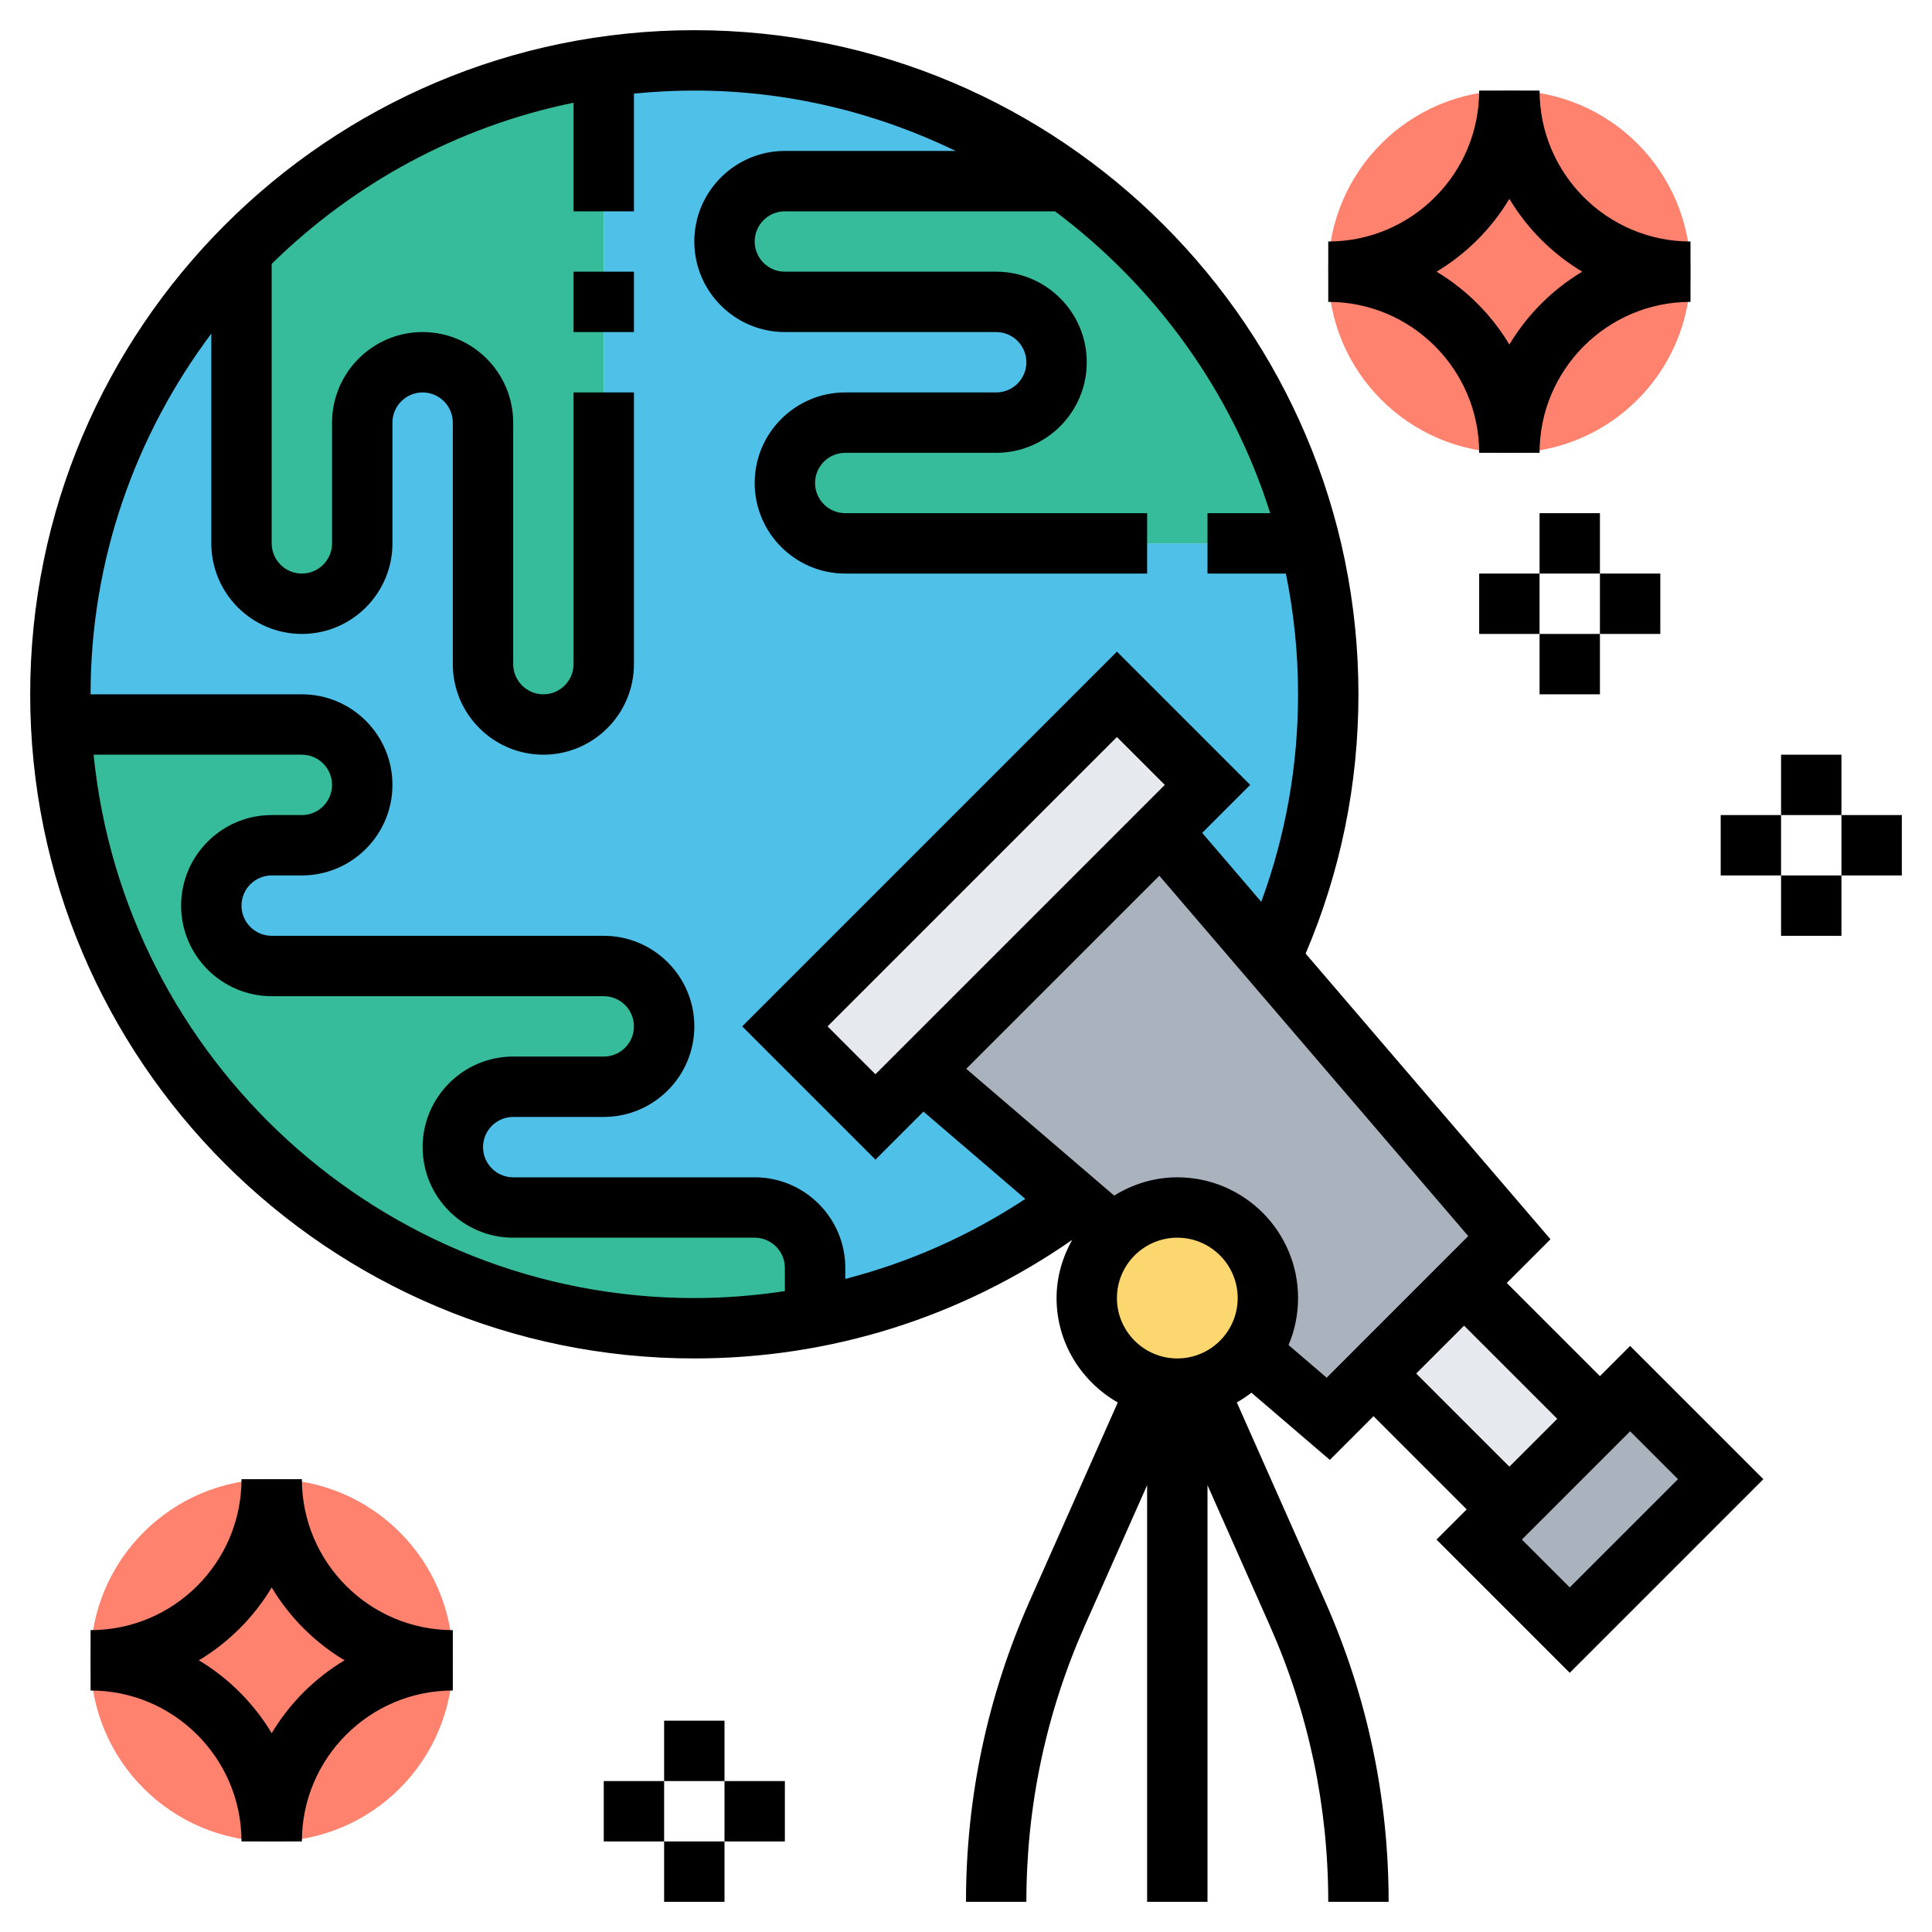 <svg xmlns="http://www.w3.org/2000/svg" id="Layer_5" height="512" viewBox="0 0 64 64" width="512"><path d="m38.46 27.54 1.54-1.54-3-3-11 11 3 3 1.54-1.54 5.06 4.34c-2.49 1.88-5.42 3.21-8.6 3.82v-.02-1.6c0-1.1-.9-2-2-2h-8c-1.1 0-2-.9-2-2s.9-2 2-2h3c1.1 0 2-.9 2-2s-.9-2-2-2h-11c-1.1 0-2-.9-2-2s.9-2 2-2h1c1.1 0 2-.9 2-2s-.9-2-2-2h-7.95-.02c-.02-.33-.03-.66-.03-1 0-5.72 2.29-10.91 5.99-14.69l.01.01v9.68c0 1.1.9 2 2 2s2-.9 2-2v-4c0-1.1.9-2 2-2s2 .9 2 2v8c0 1.1.9 2 2 2s2-.9 2-2v-9-2-2-2-4.76-.02c.98-.15 1.98-.22 3-.22 4.59 0 8.84 1.47 12.3 3.98l-.01.02h-9.29c-1.1 0-2 .9-2 2s.9 2 2 2h7c1.1 0 2 .9 2 2s-.9 2-2 2h-5c-1.1 0-2 .9-2 2s.9 2 2 2h10 2 3.38.02c.39 1.6.6 3.28.6 5 0 3.13-.68 6.1-1.91 8.77z" fill="#4fc1e9"></path><g fill="#37bc9b"><path d="m27 43.6v.02c-1.29.25-2.63.38-4 .38-11.26 0-20.45-8.86-20.97-20h.02 7.95c1.1 0 2 .9 2 2s-.9 2-2 2h-1c-1.1 0-2 .9-2 2s.9 2 2 2h11c1.1 0 2 .9 2 2s-.9 2-2 2h-3c-1.1 0-2 .9-2 2s.9 2 2 2h8c1.1 0 2 .9 2 2z"></path><path d="m20 13v9c0 1.1-.9 2-2 2s-2-.9-2-2v-8c0-1.1-.9-2-2-2s-2 .9-2 2v4c0 1.1-.9 2-2 2s-2-.9-2-2v-9.68l-.01-.01c3.16-3.22 7.33-5.43 12.01-6.09v.02 4.76 2 2z"></path><path d="m43.4 18h-.02-3.38-2-10c-1.1 0-2-.9-2-2s.9-2 2-2h5c1.1 0 2-.9 2-2s-.9-2-2-2h-7c-1.1 0-2-.9-2-2s.9-2 2-2h9.29l.01-.02c3.97 2.87 6.9 7.11 8.1 12.02z"></path></g><path d="m39 40c-.83 0-1.59.34-2.13.89l-1.27-1.09-5.06-4.34 7.92-7.92 3.63 4.23 7.91 9.23-1.5 1.5-3 3-1.5 1.5-2.59-2.22c.37-.5.59-1.11.59-1.78 0-1.66-1.34-3-3-3z" fill="#aab2bd"></path><path d="m47.129 43.068h4.243v6.364h-4.243z" fill="#e6e9ed" transform="matrix(.707 -.707 .707 .707 -18.279 48.371)"></path><path d="m57 49-5 5-3-3 1-1 3-3 1-1z" fill="#aab2bd"></path><path d="m40 26-1.54 1.54-7.92 7.92-1.54 1.54-3-3 11-11z" fill="#e6e9ed"></path><path d="m39.64 45.93c-.21.05-.42.07-.64.07s-.43-.02-.64-.07c-1.35-.29-2.36-1.49-2.36-2.93 0-.83.33-1.57.87-2.11.54-.55 1.3-.89 2.13-.89 1.66 0 3 1.34 3 3 0 .67-.22 1.28-.59 1.78-.42.58-1.05 1-1.77 1.15z" fill="#fcd770"></path><circle cx="9" cy="55" fill="#ff826e" r="6"></circle><circle cx="50" cy="9" fill="#ff826e" r="6"></circle><path d="m53 45.586-3.086-3.086 1.448-1.448-8.111-9.463c1.156-2.717 1.749-5.602 1.749-8.589 0-12.131-9.869-22-22-22s-22 9.869-22 22 9.869 22 22 22c4.525 0 8.829-1.365 12.516-3.926-.319.574-.516 1.224-.516 1.926 0 1.485.823 2.769 2.028 3.459l-2.914 6.566c-1.403 3.161-2.114 6.517-2.114 9.975h2c0-3.177.653-6.261 1.942-9.165l2.058-4.637v13.802h2v-13.802l2.058 4.637c1.289 2.904 1.942 5.988 1.942 9.165h2c0-3.458-.711-6.814-2.114-9.976l-2.914-6.566c.169-.097.329-.204.482-.324l2.598 2.227 1.448-1.448 3.086 3.087-1 1 4.414 4.414 6.414-6.414-4.414-4.414zm-46-34.535v6.949c0 1.654 1.346 3 3 3s3-1.346 3-3v-4c0-.552.449-1 1-1s1 .448 1 1v8c0 1.654 1.346 3 3 3s3-1.346 3-3v-9h-2v9c0 .552-.449 1-1 1s-1-.448-1-1v-8c0-1.654-1.346-3-3-3s-3 1.346-3 3v4c0 .552-.449 1-1 1s-1-.448-1-1v-9.259c2.703-2.654 6.15-4.553 10-5.338v3.597h2v-3.899c.658-.065 1.325-.101 2-.101 3.105 0 6.035.732 8.66 2h-5.66c-1.654 0-3 1.346-3 3s1.346 3 3 3h7c.551 0 1 .448 1 1s-.449 1-1 1h-5c-1.654 0-3 1.346-3 3s1.346 3 3 3h10v-2h-10c-.551 0-1-.448-1-1s.449-1 1-1h5c1.654 0 3-1.346 3-3s-1.346-3-3-3h-7c-.551 0-1-.448-1-1s.449-1 1-1h8.949c3.319 2.485 5.855 5.959 7.129 10h-2.078v2h2.597c.263 1.293.403 2.63.403 4 0 2.376-.414 4.681-1.219 6.874l-1.957-2.284 1.59-1.59-4.414-4.414-12.414 12.414 4.414 4.414 1.591-1.591 3.375 2.892c-1.846 1.216-3.853 2.108-5.965 2.651v-.366c0-1.654-1.346-3-3-3h-8c-.551 0-1-.448-1-1s.449-1 1-1h3c1.654 0 3-1.346 3-3s-1.346-3-3-3h-11.001c-.551 0-1-.448-1-1s.449-1 1-1h1c1.654 0 3-1.346 3-3s-1.346-3-3-3h-7c0-4.482 1.5-8.611 4-11.949zm22 24.535-1.586-1.586 9.586-9.586 1.586 1.586zm-25.899-10.586h6.899c.551 0 1 .448 1 1s-.449 1-1 1h-1c-1.654 0-3 1.346-3 3s1.346 3 3 3h11c.551 0 1 .448 1 1s-.449 1-1 1h-3c-1.654 0-3 1.346-3 3s1.346 3 3 3h8c.551 0 1 .448 1 1v.77c-.985.148-1.986.23-3 .23-10.353 0-18.892-7.907-19.899-18zm35.899 16c1.103 0 2 .897 2 2s-.897 2-2 2-2-.897-2-2 .897-2 2-2zm4.948 4.638-1.263-1.082c.203-.479.315-1.004.315-1.556 0-2.206-1.794-4-4-4-.769 0-1.481.228-2.091.606l-4.901-4.2 6.397-6.397 10.233 11.938zm2.966-.138 1.586-1.586 3.086 3.086-1.586 1.586zm5.086 7.086-1.586-1.586 3.586-3.586 1.586 1.586z"></path><path d="m10 49h-2c0 2.757-2.243 5-5 5v2c2.757 0 5 2.243 5 5h2c0-2.757 2.243-5 5-5v-2c-2.757 0-5-2.243-5-5zm-1 8.413c-.594-.99-1.423-1.819-2.413-2.413.99-.594 1.819-1.423 2.413-2.413.594.99 1.423 1.819 2.413 2.413-.99.594-1.819 1.423-2.413 2.413z"></path><path d="m49 15h2c0-2.757 2.243-5 5-5v-2c-2.757 0-5-2.243-5-5h-2c0 2.757-2.243 5-5 5v2c2.757 0 5 2.243 5 5zm1-8.413c.594.99 1.423 1.819 2.413 2.413-.99.594-1.819 1.423-2.413 2.413-.594-.99-1.423-1.819-2.413-2.413.99-.594 1.819-1.423 2.413-2.413z"></path><path d="m59 25h2v2h-2z"></path><path d="m61 27h2v2h-2z"></path><path d="m59 29h2v2h-2z"></path><path d="m57 27h2v2h-2z"></path><path d="m22 57h2v2h-2z"></path><path d="m24 59h2v2h-2z"></path><path d="m22 61h2v2h-2z"></path><path d="m20 59h2v2h-2z"></path><path d="m51 17h2v2h-2z"></path><path d="m53 19h2v2h-2z"></path><path d="m51 21h2v2h-2z"></path><path d="m49 19h2v2h-2z"></path><path d="m19 9h2v2h-2z"></path></svg>